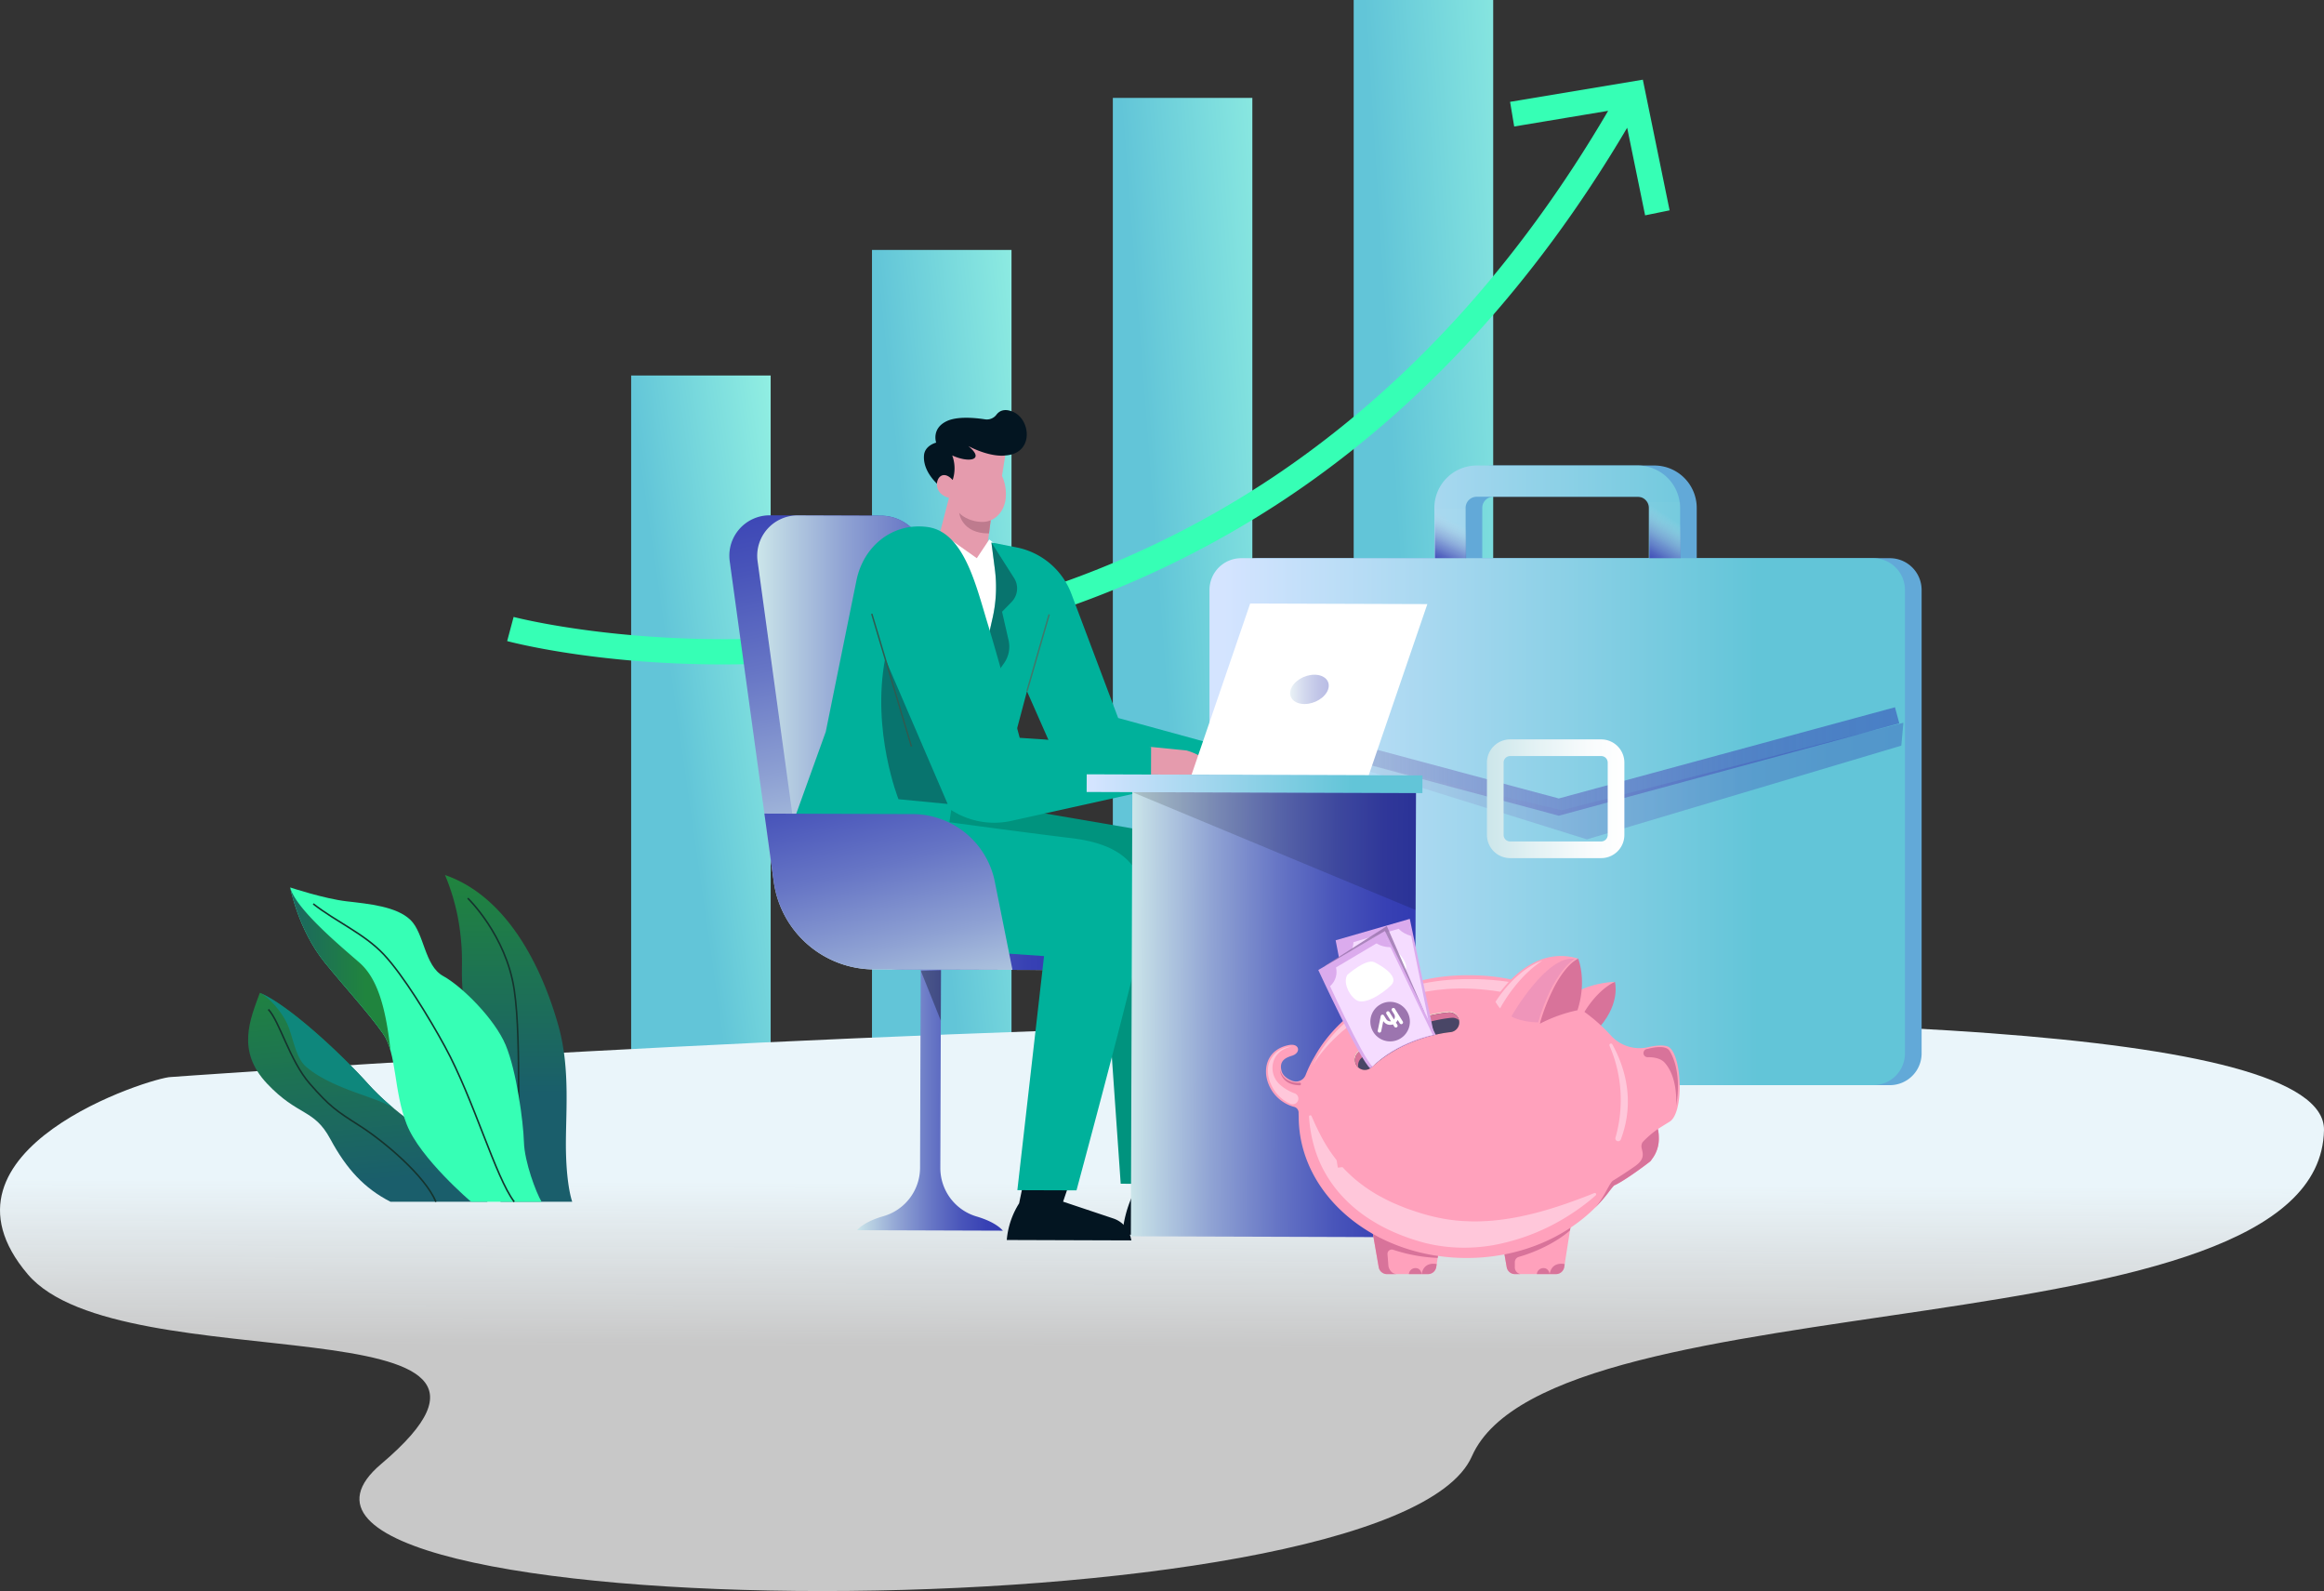 <svg xmlns="http://www.w3.org/2000/svg" xmlns:xlink="http://www.w3.org/1999/xlink" width="804.955" height="550.928" viewBox="0 0 804.955 550.928">
  <rect x="0" y="0" width="804.955" height="550.928" fill="#333333" stroke="none"/>
  <defs>
    <linearGradient id="linear-gradient" x1="1.439" y1="-0.113" x2="0.114" y2="0.752" gradientUnits="objectBoundingBox">
      <stop offset="0" stop-color="#a3ffe6"/>
      <stop offset="0.791" stop-color="#62c5d8"/>
      <stop offset="1" stop-color="#62c5d8"/>
    </linearGradient>
    <linearGradient id="linear-gradient-2" x1="1.309" y1="-0.117" x2="0.168" y2="0.754" xlink:href="#linear-gradient"/>
    <linearGradient id="linear-gradient-3" x1="1.597" y1="-0.11" x2="0.049" y2="0.751" xlink:href="#linear-gradient"/>
    <linearGradient id="linear-gradient-4" x1="1.699" y1="-0.108" x2="0.007" y2="0.75" xlink:href="#linear-gradient"/>
    <linearGradient id="linear-gradient-5" x1="0.369" y1="0.368" x2="0.366" y2="0.601" gradientUnits="objectBoundingBox">
      <stop offset="0" stop-color="#eaf5fa"/>
      <stop offset="1" stop-color="#fff" stop-opacity="0.729"/>
    </linearGradient>
    <linearGradient id="linear-gradient-6" x1="-2.744" y1="0.5" x2="-2.743" y2="0.5" gradientUnits="objectBoundingBox">
      <stop offset="0.019" stop-color="#d4e4ff"/>
      <stop offset="0.78" stop-color="#62a9d8"/>
    </linearGradient>
    <linearGradient id="linear-gradient-7" y1="0.5" x2="1" y2="0.5" gradientUnits="objectBoundingBox">
      <stop offset="0.019" stop-color="#d4e4ff"/>
      <stop offset="0.791" stop-color="#62c5d8"/>
    </linearGradient>
    <linearGradient id="linear-gradient-8" y1="0.5" x2="1" y2="0.5" gradientUnits="objectBoundingBox">
      <stop offset="0" stop-color="#cce6ea"/>
      <stop offset="0.105" stop-color="#b5cce1" stop-opacity="0.925"/>
      <stop offset="0.339" stop-color="#8799d0" stop-opacity="0.776"/>
      <stop offset="0.554" stop-color="#6270c3" stop-opacity="0.659"/>
      <stop offset="0.743" stop-color="#4753b9" stop-opacity="0.573"/>
      <stop offset="0.898" stop-color="#3741b4" stop-opacity="0.518"/>
      <stop offset="1" stop-color="#323bb2" stop-opacity="0.502"/>
    </linearGradient>
    <linearGradient id="linear-gradient-9" y1="0.5" x2="1" y2="0.5" gradientUnits="objectBoundingBox">
      <stop offset="0" stop-color="#cce6ea"/>
      <stop offset="0.051" stop-color="#c0d9e5"/>
      <stop offset="0.293" stop-color="#8ea1d3"/>
      <stop offset="0.517" stop-color="#6675c5"/>
      <stop offset="0.717" stop-color="#4955ba"/>
      <stop offset="0.885" stop-color="#3841b4"/>
      <stop offset="1" stop-color="#323bb2"/>
    </linearGradient>
    <linearGradient id="linear-gradient-10" y1="0.5" x2="1" y2="0.5" gradientUnits="objectBoundingBox">
      <stop offset="0" stop-color="#cce6ea"/>
      <stop offset="0.362" stop-color="#e4f2f4"/>
      <stop offset="0.739" stop-color="#f8fbfc"/>
      <stop offset="1" stop-color="#fff"/>
    </linearGradient>
    <linearGradient id="linear-gradient-11" x1="0.58" y1="0.249" x2="0.255" y2="1.265" gradientUnits="objectBoundingBox">
      <stop offset="0" stop-color="#cce6ea" stop-opacity="0.039"/>
      <stop offset="0.042" stop-color="#c2dbe6" stop-opacity="0.098"/>
      <stop offset="0.286" stop-color="#8fa2d3" stop-opacity="0.42"/>
      <stop offset="0.513" stop-color="#6775c5" stop-opacity="0.671"/>
      <stop offset="0.714" stop-color="#4a55ba" stop-opacity="0.851"/>
      <stop offset="0.883" stop-color="#3842b4" stop-opacity="0.961"/>
      <stop offset="1" stop-color="#323bb2"/>
    </linearGradient>
    <linearGradient id="linear-gradient-12" x1="0.589" y1="0.252" x2="0.228" y2="1.256" xlink:href="#linear-gradient-11"/>
    <linearGradient id="linear-gradient-14" x1="0.547" y1="0.833" x2="0.215" y2="-1.477" gradientUnits="objectBoundingBox">
      <stop offset="0" stop-color="#cce6ea"/>
      <stop offset="0.023" stop-color="#c0d9e5"/>
      <stop offset="0.134" stop-color="#8ea1d3"/>
      <stop offset="0.237" stop-color="#6675c5"/>
      <stop offset="0.329" stop-color="#4955ba"/>
      <stop offset="0.405" stop-color="#3841b4"/>
      <stop offset="0.458" stop-color="#323bb2"/>
    </linearGradient>
    <linearGradient id="linear-gradient-16" x1="0.853" y1="1.401" x2="0.049" y2="-0.655" xlink:href="#linear-gradient-9"/>
    <linearGradient id="linear-gradient-18" x1="-0.003" x2="1.003" xlink:href="#linear-gradient-9"/>
    <linearGradient id="linear-gradient-19" xlink:href="#linear-gradient-7"/>
    <linearGradient id="linear-gradient-20" x1="0.446" y1="0.913" x2="0.325" y2="-0.15" gradientUnits="objectBoundingBox">
      <stop offset="0" stop-color="#1a5e6b"/>
      <stop offset="0.957" stop-color="#20843e"/>
    </linearGradient>
    <linearGradient id="linear-gradient-21" x1="0.336" y1="0.669" x2="0.336" y2="-0.023" xlink:href="#linear-gradient-20"/>
    <linearGradient id="linear-gradient-22" x1="-0.208" y1="0.5" x2="0.792" y2="0.5" xlink:href="#linear-gradient-20"/>
  </defs>
  <g id="Group_679" data-name="Group 679" transform="translate(-126.912 -148)">
    <rect id="Rectangle_233" data-name="Rectangle 233" width="48.321" height="301.465" transform="translate(428.942 234.545)" fill="url(#linear-gradient)"/>
    <rect id="Rectangle_234" data-name="Rectangle 234" width="48.321" height="257.986" transform="translate(345.523 278.024)" fill="url(#linear-gradient-2)"/>
    <rect id="Rectangle_235" data-name="Rectangle 235" width="48.321" height="354.113" transform="translate(512.362 181.897)" fill="url(#linear-gradient-3)"/>
    <rect id="Rectangle_236" data-name="Rectangle 236" width="48.321" height="388.01" transform="translate(595.782 148)" fill="url(#linear-gradient-4)"/>
    <path id="Path_10415" data-name="Path 10415" d="M225.38,687.662s747.157-54.4,745.769,18.39c-1.5,78.815-267.366,49.916-295.154,112.968s-446.11,60.425-377.766,2.627-90.157-27.678-122.417-65.679C139.012,712.62,219.27,687.662,225.38,687.662Z" transform="translate(-39.284 -166.725)" fill="url(#linear-gradient-5)"/>
    <path id="Path_10416" data-name="Path 10416" d="M768.081,231.5l-9.269-45.241-45.982,7.672,1.424,8.536,32.541-5.429c-31.424,53.656-70.4,96.276-115.9,126.721A330.429,330.429,0,0,1,506.423,374.04c-77.174,14.271-138.131-1.588-138.738-1.751l-2.236,8.361c1.747.467,30.925,8.085,74.673,8.085a374.216,374.216,0,0,0,67.5-6.116A339.1,339.1,0,0,0,635.5,331.082c46.266-30.9,85.9-74.01,117.884-128.185l6.215,30.336Z" transform="translate(-62.875 -10.665)" fill="#36ffb5"/>
    <g id="Group_666" data-name="Group 666" transform="translate(545.838 309.19)">
      <g id="Group_665" data-name="Group 665" transform="translate(0 0)">
        <path id="Path_10417" data-name="Path 10417" d="M943.636,396.594H876.743V379.169A14.686,14.686,0,0,0,862.074,364.5H806.31a14.686,14.686,0,0,0-14.669,14.669v17.424H724.748a11,11,0,0,0-11,11v160.47a11,11,0,0,0,11,11H943.636a11,11,0,0,0,11-11V407.592A11,11,0,0,0,943.636,396.594ZM802.459,379.169a3.856,3.856,0,0,1,3.851-3.851h55.764a3.856,3.856,0,0,1,3.851,3.851v17.424H802.459Z" transform="translate(-707.98 -364.5)" fill="url(#linear-gradient-6)"/>
        <path id="Path_10418" data-name="Path 10418" d="M935.636,396.594H868.743V379.169A14.685,14.685,0,0,0,854.074,364.5H798.31a14.685,14.685,0,0,0-14.669,14.669v17.424H716.748a11,11,0,0,0-11,11v160.47a11,11,0,0,0,11,11H935.636a11,11,0,0,0,11-11V407.592A11,11,0,0,0,935.636,396.594ZM794.459,379.169a3.856,3.856,0,0,1,3.851-3.851h55.764a3.856,3.856,0,0,1,3.851,3.851v17.424H794.459Z" transform="translate(-705.75 -364.5)" fill="url(#linear-gradient-7)"/>
        <g id="Group_663" data-name="Group 663" transform="translate(1.597 83.707)">
          <path id="Path_10419" data-name="Path 10419" d="M827.355,518.124l-119.39-31.986,1.493-5.572,117.888,31.583,116.446-31.581,1.51,5.568Z" transform="translate(-707.965 -480.565)" fill="url(#linear-gradient-8)"/>
        </g>
        <path id="Path_10420" data-name="Path 10420" d="M743,495.933l103.854,32.454,108.9-32.454.721-7.933L838.2,518.291Z" transform="translate(-716.135 -398.931)" opacity="0.34" fill="url(#linear-gradient-9)"/>
        <g id="Group_664" data-name="Group 664" transform="translate(96.101 94.839)">
          <path id="Path_10421" data-name="Path 10421" d="M878.574,537.109H847.026A8.034,8.034,0,0,1,839,529.083V504.026A8.035,8.035,0,0,1,847.026,496h31.549a8.035,8.035,0,0,1,8.025,8.026v25.058A8.035,8.035,0,0,1,878.574,537.109ZM847.026,501.77a2.258,2.258,0,0,0-2.256,2.256v25.058a2.258,2.258,0,0,0,2.256,2.256h31.549a2.258,2.258,0,0,0,2.256-2.256V504.026a2.258,2.258,0,0,0-2.256-2.256Z" transform="translate(-839 -496)" fill="url(#linear-gradient-10)"/>
        </g>
      </g>
      <rect id="Rectangle_237" data-name="Rectangle 237" width="10.818" height="17.309" transform="translate(78.071 14.785)" fill="url(#linear-gradient-11)"/>
      <rect id="Rectangle_238" data-name="Rectangle 238" width="10.818" height="19.473" transform="translate(152.355 12.621)" fill="url(#linear-gradient-12)"/>
    </g>
    <path id="Path_10422" data-name="Path 10422" d="M593.781,360.6c10.011-.6,8.934-12.491,2.635-15.13-3.095-1.3-4.818-.177-5.739,1.075a4.144,4.144,0,0,1-3.982,1.533c-3.594-.545-9.559-1.072-13.162.629-5.42,2.56-3.688,7.452-3.688,7.452s-3.959.959-4.216,4.441c-.527,7.151,7.678,12.42,7.678,12.42Z" transform="translate(-118.677 -54.891)" fill="#031521"/>
    <path id="Path_10423" data-name="Path 10423" d="M595.524,365.418l-1.13,7.076a15.1,15.1,0,0,1,1.13,8.807c-1.111,5.25-5.044,6.549-5.044,6.549l-1.251,9.663a6.836,6.836,0,0,1-3.054,4.855L582.8,404.56l-6.6-4.788a8.042,8.042,0,0,1-3.063-8.525l2.886-11.151s-3.387-.677-4.065-3.688,1.957-6.248,5.345-2.484a12.812,12.812,0,0,0-.151-8.506c5.871,2.71,11.517,1.58,5.57-3.237C590.857,366.321,595.524,365.418,595.524,365.418Z" transform="translate(-120.42 -59.712)" fill="#e59bad" style="isolation: isolate"/>
    <path id="Path_10424" data-name="Path 10424" d="M593.461,396.79c-2.9,1.411-8.431.169-10.915-2.541,0,0,.774,7.167,10.323,7.113Z" transform="translate(-123.4 -68.652)" fill="#be7b8e" style="isolation: isolate"/>
    <path id="Path_10425" data-name="Path 10425" d="M611.265,715.085l-1.595,7.685a28.314,28.314,0,0,0-4.28,12.7l43.162.144-.232-.992a9.149,9.149,0,0,0-6.007-6.6L624.9,722.193l2.14-6.271Z" transform="translate(-129.769 -158.098)" fill="#031521"/>
    <path id="Path_10426" data-name="Path 10426" d="M664.1,712.52l-.025,7.585a40.712,40.712,0,0,0-3.174,12.809l43.161.144-.232-.993a9.15,9.15,0,0,0-6.007-6.6l-17.417-5.829-.535-6.28Z" transform="translate(-145.245 -157.383)" fill="#031521"/>
    <path id="Path_10427" data-name="Path 10427" d="M562.338,679.161l.254-76.368-7.022-.024-.254,76.369A17.509,17.509,0,0,1,542.674,695.9c-4.213,1.214-7.446,2.9-9.17,4.865l50.5.168c-1.712-1.973-4.934-3.683-9.138-4.926A17.508,17.508,0,0,1,562.338,679.161Z" transform="translate(-109.727 -126.786)" fill="url(#linear-gradient-9)"/>
    <path id="Path_10428" data-name="Path 10428" d="M582.1,552.85l-59.836-.2a35.175,35.175,0,0,1-34.73-30.384L472.284,411.3a13.984,13.984,0,0,1,13.9-15.889l38.455.128a15.6,15.6,0,0,1,15.419,13.64l9.571,75.757,21.42,20.068.091,24.013L587.8,539.685Z" transform="translate(-92.623 -68.977)" fill="url(#linear-gradient-14)"/>
    <path id="Path_10429" data-name="Path 10429" d="M574.875,529.033l-.091-24.013-21.42-20.068-9.571-75.757a15.6,15.6,0,0,0-15.419-13.64l-28.8-.1a13.984,13.984,0,0,0-13.9,15.889L500.93,522.312A35.175,35.175,0,0,0,535.66,552.7l50.177.167,5.694-13.165Z" transform="translate(-96.356 -68.989)" fill="url(#linear-gradient-9)"/>
    <path id="Path_10430" data-name="Path 10430" d="M519.079,534.7l60.394.2,44.711,7.651a32.724,32.724,0,0,1,26.987,36.011l-10.078,87.2-20.3-.068-6.517-93.252Z" transform="translate(-105.706 -107.807)" fill="#00937e"/>
    <path id="Path_10431" data-name="Path 10431" d="M517.753,534.7,514.771,551.1a27.25,27.25,0,0,0,24.913,32.059l53.228,3.717-9.242,81.048,20.482.069s16.208-59.981,21.225-81.859,3.183-36.952-22.939-40.1S517.753,534.7,517.753,534.7Z" transform="translate(-104.38 -107.807)" fill="#00b19b"/>
    <path id="Path_10432" data-name="Path 10432" d="M572.327,404.239l11.982,8.482,4.327-6.491,7.212,5.77-17.555,89.53L567,448.06Z" transform="translate(-119.066 -71.437)" fill="#fff"/>
    <path id="Path_10433" data-name="Path 10433" d="M592.938,408.451l1.2,9.344a48.118,48.118,0,0,1-.786,16.746L579.774,494.7l16.245.054,9.224-34.783,12.69,28.735,61.917.206,3.084-7.053-46.1-12.631-16.209-43a25.57,25.57,0,0,0-19.017-16.076Z" transform="translate(-122.627 -72.611)" fill="#00b19b"/>
    <path id="Path_10434" data-name="Path 10434" d="M672.934,506.529l12.947,1.3s8.35,2.146,11.154,8.395l-26.485-.088Z" transform="translate(-147.935 -99.955)" fill="#e59bad" style="isolation: isolate"/>
    <path id="Path_10435" data-name="Path 10435" d="M595.875,434.541l-7.066,31.294,11.025-15.595a9.89,9.89,0,0,0,1.565-7.916l-2.262-9.883,3.3-3.387a6.717,6.717,0,0,0,.856-8.3l-7.84-12.306,1.2,9.343A48.129,48.129,0,0,1,595.875,434.541Z" transform="translate(-125.146 -72.611)" fill="#141a2b" opacity="0.4" style="isolation: isolate"/>
    <path id="Path_10436" data-name="Path 10436" d="M547.607,400.934c12.768,1.615,16.884,20.071,21.076,33.74S579.7,473.948,579.7,473.948l45.506,3.133-.05,14.91L576.818,502.7a27.439,27.439,0,0,1-31.857-17.786l11.223,12.657L554.02,512l-56.859,2.484,15.366-42.639s8.244-40.665,10.637-52.429S535.526,399.406,547.607,400.934Z" transform="translate(-99.595 -70.465)" fill="#00b19b"/>
    <path id="Path_10437" data-name="Path 10437" d="M546.458,464.185l21.651,50.351-17.029-1.643S541.692,489.352,546.458,464.185Z" transform="translate(-112.963 -88.15)" fill="#141a2b" opacity="0.4" style="isolation: isolate"/>
    <line id="Line_24" data-name="Line 24" x1="13.737" y1="45.954" transform="translate(428.865 360.543)" fill="none" stroke="#2f5b51" stroke-miterlimit="10" stroke-width="0.5"/>
    <line id="Line_25" data-name="Line 25" y1="26.607" x2="7.695" transform="translate(482.616 360.747)" fill="none" stroke="#3f786b" stroke-miterlimit="10" stroke-width="0.5"/>
    <path id="Path_10438" data-name="Path 10438" d="M568.792,562.178a29.1,29.1,0,0,0-28.434-23.384l-51.366-.171h0l3.24,23.569a35.175,35.175,0,0,0,34.731,30.385l47.949.159Z" transform="translate(-97.318 -108.902)" fill="url(#linear-gradient-16)"/>
    <path id="Path_10439" data-name="Path 10439" d="M755.511,497.222l-61.366-.2,20.3-59.263,61.366.2Z" transform="translate(-154.513 -80.781)" fill="#fff"/>
    <path id="Path_10440" data-name="Path 10440" d="M754.634,477.043c-.96,2.8-4.628,5.062-8.194,5.051s-5.678-2.292-4.718-5.093,4.627-5.062,8.193-5.051S755.593,474.243,754.634,477.043Z" transform="translate(-167.712 -90.314)" opacity="0.34" fill="url(#linear-gradient-9)"/>
    <rect id="Rectangle_239" data-name="Rectangle 239" width="98.244" height="156.681" transform="translate(519.125 419.405) rotate(0.191)" fill="url(#linear-gradient-18)"/>
    <path id="Path_10441" data-name="Path 10441" d="M665.71,528.32l98.243.327-.135,40.493Z" transform="translate(-146.585 -106.03)" opacity="0.15"/>
    <path id="Path_10442" data-name="Path 10442" d="M564.145,614.079l6.9,17.209.058-17.421Z" transform="translate(-118.27 -129.88)" fill="#141a2b" opacity="0.4" style="isolation: isolate"/>
    <rect id="Rectangle_240" data-name="Rectangle 240" width="116.301" height="6.121" transform="translate(503.31 416.116) rotate(0.191)" fill="url(#linear-gradient-19)"/>
    <g id="Group_667" data-name="Group 667" transform="translate(212.854 450.991)">
      <path id="Path_10443" data-name="Path 10443" d="M304.4,674.006s-12.618-7.558-21.87-17.878-27.547-27.323-37.43-31.461c-3.364,9.247-8.2,20.108,2.524,31.461s16.192,8.6,21.869,19.127,11.829,17.132,20.871,21.773h33.592Z" transform="translate(-241.047 -583.882)" fill="url(#linear-gradient-20)"/>
      <path id="Path_10444" data-name="Path 10444" d="M256.239,635.608c1.892,4.223,2.809,11.474,6.308,14.529,9.305,8.122,25.631,10.731,30.771,14.748h0a87.144,87.144,0,0,1-9.217-8.756c-9.252-10.319-27.547-27.323-37.43-31.461C250.144,626.438,254.346,631.385,256.239,635.608Z" transform="translate(-242.615 -583.882)" fill="#0e877c"/>
      <path id="Path_10445" data-name="Path 10445" d="M250.753,632.632c3.943,4.2,7.413,17.789,14.352,25.717s9.147,9.4,17.348,14.621,22.553,17.222,26.338,26.279" transform="translate(-243.753 -586.102)" fill="none" stroke="#15332d" stroke-miterlimit="10" stroke-width="0.539"/>
      <path id="Path_10446" data-name="Path 10446" d="M335.6,568.116a73.591,73.591,0,0,1,5.362,20.78c1.315,11.443-.631,13.759,1.892,26.739s4.836,16.691,7.465,31.834,4.521,33.793,4.521,33.793h24.83s-1.909-5-2.172-17.311,1.7-28.248-2.594-43.57S359.572,576.415,335.6,568.116Z" transform="translate(-267.408 -568.116)" fill="url(#linear-gradient-21)"/>
      <path id="Path_10447" data-name="Path 10447" d="M346.534,579.252s13.248,12.737,16.087,31.665.315,54.354,2.839,63.9" transform="translate(-270.456 -571.221)" fill="none" stroke="#15332d" stroke-miterlimit="10" stroke-width="0.539"/>
      <path id="Path_10448" data-name="Path 10448" d="M261.249,574.084s11.776,3.905,19.556,4.8,17.243,1.785,22.08,6.424,4.836,15.884,11.355,19.453S332.115,619.628,335.9,628.7s6.1,26.562,6.308,33.523,4.205,17.489,6.1,20.7H323.913s-17.664-14.991-22.29-26.77-3.364-24.449-8.2-31.409S280,608.455,273.235,600.108C263.983,588.7,261.249,574.084,261.249,574.084Z" transform="translate(-246.679 -569.78)" fill="#36ffb5"/>
      <path id="Path_10449" data-name="Path 10449" d="M293.423,624.747a19.338,19.338,0,0,1,2.568,5.845l.009,0c-1.735-16.021-4.89-25.322-10.778-30.487s-22.08-18.508-23.972-26.024c0,0,2.734,14.613,11.986,26.024C280,608.455,288.586,617.786,293.423,624.747Z" transform="translate(-246.679 -569.78)" fill="url(#linear-gradient-22)"/>
      <path id="Path_10450" data-name="Path 10450" d="M272.329,581.973c7.991,6.246,17.664,10.315,24.393,17.472s15.706,21.827,21.239,31.985c10.049,18.45,17.453,45.129,23.972,53.7" transform="translate(-249.768 -571.979)" fill="none" stroke="#15332d" stroke-miterlimit="10" stroke-width="0.539"/>
    </g>
    <g id="Group_678" data-name="Group 678" transform="translate(565.407 466.174)">
      <g id="Group_668" data-name="Group 668" transform="translate(0 12.861)">
        <path id="Path_10451" data-name="Path 10451" d="M841.173,731.629l3.108,17.849a2.917,2.917,0,0,0,2.876,2.418h14.174a2.91,2.91,0,0,0,2.882-2.466l.157-1,1.838-11.687.806-5.116Z" transform="translate(-760.909 -641.746)" fill="#ffa1bc" style="isolation: isolate"/>
        <path id="Path_10452" data-name="Path 10452" d="M779.707,731.627l3.108,17.849a2.912,2.912,0,0,0,2.876,2.418h14.173a2.921,2.921,0,0,0,2.883-2.466l.492-3.142,2.309-14.659Z" transform="translate(-743.773 -641.745)" fill="#ffa1bc" style="isolation: isolate"/>
        <path id="Path_10453" data-name="Path 10453" d="M841.175,731.627l3.108,17.849a2.916,2.916,0,0,0,2.875,2.418h1.913a2.428,2.428,0,0,1-1.974-2.131v-1.968a1.94,1.94,0,0,1,1.389-1.866c9.627-2.793,15.878-7.444,17.723-9.186l.806-5.116Z" transform="translate(-760.91 -641.745)" fill="#d8739a" style="isolation: isolate"/>
        <path id="Path_10454" data-name="Path 10454" d="M779.707,731.627l3.108,17.849a2.912,2.912,0,0,0,2.876,2.418h3.566c-2.617,0-3.074-2.787-3.074-2.787L785.858,745a1.491,1.491,0,0,1,1.973-1.532,56.344,56.344,0,0,0,15.407,2.821l2.309-14.659Z" transform="translate(-743.773 -641.745)" fill="#d8739a" style="isolation: isolate"/>
        <path id="Path_10455" data-name="Path 10455" d="M892.8,619.4s2.021,7.073-5.109,15.44c0,0-5.308-4.511-6.93-5.052C880.757,629.784,885.709,621.246,892.8,619.4Z" transform="translate(-771.945 -610.456)" fill="#d8739a" style="isolation: isolate"/>
        <path id="Path_10456" data-name="Path 10456" d="M890.574,619.4s-12.751.285-17.789,7.627a71.347,71.347,0,0,1,6.53,4.014S883.686,622.635,890.574,619.4Z" transform="translate(-769.722 -610.456)" fill="#ffa1bc" style="isolation: isolate"/>
        <path id="Path_10457" data-name="Path 10457" d="M730.05,651.462a13.206,13.206,0,0,0,9.617,10.362,2.039,2.039,0,0,1,1.51,1.878v.014c0,.56.021,1.127.041,1.688.136,26.94,26.121,48.743,58.171,48.743,17.78,0,33.682-6.714,44.351-17.288.014-.021.035-.035.048-.055a49.568,49.568,0,0,0,4.932-5.669c.533-.711,1.093-1.407,1.681-2.076l.014-.014c2.7-1.134,8.279-5.11,11.264-7.364h.006l.014-.014c.431-.321.807-.615,1.107-.847a.127.127,0,0,1,.034-.028,1.9,1.9,0,0,0,.588-.71,11.476,11.476,0,0,0,2.513-7.534,14.08,14.08,0,0,0-.314-3.067c1.223-.785,2.589-1.626,4.044-2.521,5.294-3.245,4.269-24.59-.854-26.127-1.66-.5-4.1-.246-6.646.327a13.366,13.366,0,0,1-12.814-4.05c-10.82-11.947-28.525-20.868-48.526-20.868-.252,0-.512.014-.765.014-.226,0-.451-.014-.676-.014-23.286,0-43.368,11.523-52.665,28.157a42.526,42.526,0,0,0-3.109,6.372,3.562,3.562,0,0,1-4.365,2.111c-1.667-.512-3.483-1.755-3.941-3.381-1.024-3.627,1.38-4.727,3.538-5.382,3.252-.977,2.705-4.427-1.024-3.709C731.593,641.6,729.2,646.509,730.05,651.462Z" transform="translate(-729.883 -609.577)" fill="#ffa1bc" style="isolation: isolate"/>
        <path id="Path_10458" data-name="Path 10458" d="M822.047,619.365s-29.244-5.943-50.092,7.514c-6.262,4.042-14.245,9.933-19.809,21.2,0,0,19.24-34.068,66.941-25.3Z" transform="translate(-736.089 -610.083)" fill="#ffc7da" style="isolation: isolate"/>
        <path id="Path_10459" data-name="Path 10459" d="M874.657,608.237s3.141,7.479-.228,17.886a51.271,51.271,0,0,0-13.065,4.688S863.539,614.008,874.657,608.237Z" transform="translate(-766.538 -607.345)" fill="#d8739a" style="isolation: isolate"/>
        <path id="Path_10460" data-name="Path 10460" d="M868.48,607.892s-3.647,1.374-7.917,9.144a69.182,69.182,0,0,0-5.377,13.43s-11.349.656-15.98-7.622C839.207,622.844,850.617,602.564,868.48,607.892Z" transform="translate(-760.361 -607)" fill="#ffa1bc" style="isolation: isolate"/>
        <path id="Path_10461" data-name="Path 10461" d="M775.688,653.418a3.4,3.4,0,0,0,2.312-.9c11.808-10.871,27.076-12.159,27.229-12.171a3.415,3.415,0,0,0-.5-6.812c-.718.052-17.738,1.425-31.352,13.957a3.415,3.415,0,0,0,2.314,5.928Z" transform="translate(-741.7 -614.394)" fill="#de8a88"/>
        <path id="Path_10462" data-name="Path 10462" d="M775.7,653.418a3.4,3.4,0,0,0,2.312-.9c11.808-10.871,27.076-12.159,27.228-12.171a3.42,3.42,0,1,0-.5-6.812c-.718.052-17.738,1.425-31.352,13.957a3.659,3.659,0,0,0-.136,5.026A3.091,3.091,0,0,0,775.7,653.418Z" transform="translate(-741.714 -614.394)" fill="#f5cdcc"/>
        <path id="Path_10463" data-name="Path 10463" d="M776.043,654.01a3.4,3.4,0,0,0,2.312-.9c11.808-10.871,27.076-12.159,27.229-12.171a3.415,3.415,0,0,0-.5-6.812c-.718.052-17.739,1.425-31.352,13.957a3.416,3.416,0,0,0,2.314,5.928Z" transform="translate(-741.799 -614.56)" fill="#de8a88"/>
        <path id="Path_10464" data-name="Path 10464" d="M772.651,650.247a3.412,3.412,0,0,0,5.7,2.862c10.355-9.536,23.374-11.694,26.523-12.09.444-.061.69-.082.711-.082a3.414,3.414,0,0,0-.5-6.81,45.4,45.4,0,0,0-7.835,1.428,55.507,55.507,0,0,0-23.518,12.527A3.367,3.367,0,0,0,772.651,650.247Z" transform="translate(-741.801 -614.56)" fill="#494666"/>
        <path id="Path_10465" data-name="Path 10465" d="M773.529,652.911q.133.144.266.266a3.4,3.4,0,0,1,1.011-3.271c13.613-12.535,30.636-13.908,31.353-13.955a3.353,3.353,0,0,1,2.493.84,3.406,3.406,0,0,0-3.572-2.664c-.718.048-17.764,1.292-31.378,13.826A3.577,3.577,0,0,0,773.529,652.911Z" transform="translate(-741.796 -614.56)" fill="#d8739a" style="isolation: isolate"/>
        <path id="Path_10466" data-name="Path 10466" d="M739.171,650.454a8.62,8.62,0,0,0-7.6,4.846c-2.306,4.536.685,12.294,7.024,14.992a1.971,1.971,0,0,0,2.706-1.333h0a1.949,1.949,0,0,0-1.207-2.285,15.552,15.552,0,0,1-5.124-3.031,7.7,7.7,0,0,1-1.838-9.032C734.026,652.845,735.777,651.112,739.171,650.454Z" transform="translate(-730.138 -619.114)" fill="#ffc7da" style="isolation: isolate"/>
        <path id="Path_10467" data-name="Path 10467" d="M911.178,652.972h0a1.436,1.436,0,0,0,1.452,1.252c2.271-.02,4.6.422,5.949,1.97,4.782,5.458,3.873,14.891,3.873,14.891,1.476-7.746.376-14.837-2.255-19.078-1.2-1.926-5.164-1.264-7.309-.724-.168.041-.341.077-.517.108A1.436,1.436,0,0,0,911.178,652.972Z" transform="translate(-780.423 -619.189)" fill="#d8739a" style="isolation: isolate"/>
        <path id="Path_10468" data-name="Path 10468" d="M743.371,666.113h0a.452.452,0,1,1,0,.9c-6.546-.114-6.774-5.318-6.774-5.318C738.176,666.711,743.371,666.113,743.371,666.113Z" transform="translate(-731.754 -622.25)" fill="#d8739a" style="isolation: isolate"/>
        <path id="Path_10469" data-name="Path 10469" d="M894.14,707.914c1.311-.793,4.153-2.562,7.63-5.007s2.671-4.44,2.275-6.148a2.814,2.814,0,0,1,.307-2.143,33.856,33.856,0,0,1,5.306-4.556,14.079,14.079,0,0,1,.314,3.067,11.482,11.482,0,0,1-2.506,7.524,1.714,1.714,0,0,1-.392.542,2.673,2.673,0,0,1-.2.177.128.128,0,0,0-.034.027h0c-2.421,1.9-9.295,6.925-12.389,8.223l-.014.014c-.588.67-1.148,1.366-1.68,2.077a49.574,49.574,0,0,1-4.932,5.67C891.277,713.529,892.835,708.706,894.14,707.914Z" transform="translate(-773.914 -630.157)" fill="#d8739a" style="isolation: isolate"/>
        <path id="Path_10470" data-name="Path 10470" d="M849.225,710.451,847.87,711c-.867.372-2.187.839-3.8,1.462-1.627.6-3.582,1.323-5.813,2.068s-4.723,1.54-7.428,2.276c-1.352.368-2.743.75-4.2,1.072s-2.922.676-4.448.942a80.523,80.523,0,0,1-9.444,1.233c-1.62.081-3.247.182-4.887.169-.819,0-1.64-.032-2.462-.069s-1.643-.064-2.465-.128a59.633,59.633,0,0,1-9.8-1.6l-1.213-.3-.076-.019-.038-.009c-.036-.009.185.054.07.021l-.177-.05-.355-.1-.71-.2-.709-.2-.586-.183-1.17-.365c-1.636-.55-3.269-1.068-4.84-1.689-1.556-.643-3.1-1.266-4.585-1.959-.729-.361-1.473-.7-2.17-1.093-.717-.367-1.419-.741-2.11-1.127a52.944,52.944,0,0,1-7.486-5.154c-.581-.448-1.094-.943-1.64-1.408-.5-.5-1.036-.964-1.522-1.459-1.018-.96-1.884-1.993-2.762-2.985a49.159,49.159,0,0,1-4.336-5.978c-1.207-1.92-2.138-3.729-2.905-5.258-.746-1.533-1.358-2.788-1.712-3.66-.176-.436-.344-.77-.444-1l-.158-.345-.071-.155a.463.463,0,0,0-.882.233l.123,1.421c.032.464.1,1.034.19,1.7.074.672.194,1.439.346,2.3a45.524,45.524,0,0,0,1.49,6.106,40.276,40.276,0,0,0,3.221,7.508,43.387,43.387,0,0,0,5.6,7.887,48.222,48.222,0,0,0,8.054,7.183c1.526,1.09,3.142,2.1,4.812,3.059s3.423,1.817,5.209,2.63a73.407,73.407,0,0,0,11.221,3.918,56.176,56.176,0,0,0,11.806,1.6,59.269,59.269,0,0,0,11.494-.806,73.249,73.249,0,0,0,26.388-10.3c2.041-1.294,3.761-2.511,5.148-3.552s2.44-1.908,3.149-2.512,1.077-.952,1.077-.952a.465.465,0,0,0-.491-.769Z" transform="translate(-735.641 -628.319)" fill="#ffc7da" style="isolation: isolate"/>
        <path id="Path_10471" data-name="Path 10471" d="M895.823,649.3c4.092,7.4,8.092,19.286,2.94,32.92a.98.98,0,0,1-1.863-.6,47.338,47.338,0,0,0-2.053-31.849A.543.543,0,0,1,895.823,649.3Z" transform="translate(-775.859 -618.712)" fill="#ffc7da" style="isolation: isolate"/>
        <path id="Path_10472" data-name="Path 10472" d="M869.67,608.319s-7.5,4.2-12.665,22.016c0,0-5.664,0-9.278-2.065C847.726,628.271,859.865,606.883,869.67,608.319Z" transform="translate(-762.736 -607.349)" fill="#ef95ba" style="isolation: isolate"/>
        <path id="Path_10473" data-name="Path 10473" d="M856.375,609.2s-8.325,2.177-16.265,14.259a15.559,15.559,0,0,0,1.594,2.291S847.207,615.1,856.375,609.2Z" transform="translate(-760.613 -607.612)" fill="#ffc7da" style="isolation: isolate"/>
        <path id="Path_10474" data-name="Path 10474" d="M866.111,758.342h2.172a2.91,2.91,0,0,0,2.882-2.466l.157-1S866.876,753.732,866.111,758.342Z" transform="translate(-767.862 -648.192)" fill="#d8739a" style="isolation: isolate"/>
        <path id="Path_10475" data-name="Path 10475" d="M859.954,758.925h4.441s-.219-2.056-2.07-2.083A2.29,2.29,0,0,0,859.954,758.925Z" transform="translate(-766.145 -648.774)" fill="#d8739a" style="isolation: isolate"/>
        <path id="Path_10476" data-name="Path 10476" d="M804.644,758.341h2.172a2.91,2.91,0,0,0,2.883-2.466l.157-1S805.409,753.731,804.644,758.341Z" transform="translate(-750.725 -648.192)" fill="#d8739a" style="isolation: isolate"/>
        <path id="Path_10477" data-name="Path 10477" d="M798.49,758.923h4.44s-.219-2.056-2.07-2.084A2.29,2.29,0,0,0,798.49,758.923Z" transform="translate(-749.01 -648.774)" fill="#d8739a" style="isolation: isolate"/>
      </g>
      <g id="Group_677" data-name="Group 677" transform="translate(18.115)">
        <path id="Path_10478" data-name="Path 10478" d="M767.27,657.291a33.609,33.609,0,0,1,3.07-3.485h0a3.521,3.521,0,0,0,4.992.232c12.147-11.184,27.849-12.505,28-12.519a3.515,3.515,0,0,0,3.238-3.766,2.635,2.635,0,0,0-.077-.485c3.468-.534,7.322-1.113,11.345-1.971a4.455,4.455,0,0,1,5.391,4l3.167,41.791-62.463,7.061C762.535,679.716,761.277,665.173,767.27,657.291Z" transform="translate(-757.167 -602)" fill="#ffa1bc" style="isolation: isolate"/>
        <g id="Group_672" data-name="Group 672" transform="translate(6.009)">
          <path id="Path_10479" data-name="Path 10479" d="M763.332,596.584l25.687-7.416,8.236,39.176s-13.464-.925-24.821,5.726C769.637,630.429,763.332,596.584,763.332,596.584Z" transform="translate(-763.332 -589.168)" fill="#dbabed"/>
          <path id="Path_10480" data-name="Path 10480" d="M765.739,599.451l23.725-7.019,7.469,36.6s-12.42-.82-22.92,5.435C771.444,631.071,765.739,599.451,765.739,599.451Z" transform="translate(-764.003 -590.078)" fill="#f5dcff"/>
          <path id="Path_10481" data-name="Path 10481" d="M792.874,592.319s.8,2.163,5.03,3.37l-1-4.582Z" transform="translate(-771.568 -589.709)" fill="#dbabed"/>
          <path id="Path_10482" data-name="Path 10482" d="M769.927,598.783a6.584,6.584,0,0,1-4.046,7.159l-.68-6.125Z" transform="translate(-763.853 -591.849)" fill="#dbabed"/>
          <circle id="Ellipse_6895" data-name="Ellipse 6895" cx="6.851" cy="6.851" r="6.851" transform="translate(12.878 24.003)" fill="#9c75af"/>
          <g id="Group_671" data-name="Group 671" transform="translate(14.76 26.503)">
            <g id="Group_670" data-name="Group 670">
              <g id="Group_669" data-name="Group 669">
                <path id="Path_10483" data-name="Path 10483" d="M790.712,632.21l-.376-1.189a2.46,2.46,0,0,0,1.342-1.457l.673,2.128a.246.246,0,0,0,.469-.148l-1.568-4.955a.245.245,0,1,0-.468.148l.449,1.419a1.985,1.985,0,0,1-1.046,2.394l-1.042-3.3a.246.246,0,0,0-.469.148l1.043,3.3a1.99,1.99,0,0,1-2.257-1.35l-.448-1.417a.25.25,0,0,0-.315-.158.254.254,0,0,0-.146.126l-2.231,4.6a.245.245,0,0,0,.114.327.25.25,0,0,0,.332-.115l1.963-4.05.262.829a2.481,2.481,0,0,0,2.874,1.675l.376,1.19a.246.246,0,1,0,.468-.149Z" transform="translate(-783.937 -626.055)" fill="#fff"/>
                <path id="Path_10484" data-name="Path 10484" d="M784.257,633.057a.586.586,0,0,1-.115-.041.607.607,0,0,1-.311-.348.6.6,0,0,1,.028-.462l2.23-4.6a.625.625,0,0,1,.364-.313.6.6,0,0,1,.458.035.612.612,0,0,1,.306.351l.45,1.424a1.632,1.632,0,0,0,1.429,1.127l-.9-2.855a.6.6,0,0,1,.394-.761.605.605,0,0,1,.761.395l.9,2.852a1.625,1.625,0,0,0,.5-1.734l-.449-1.419a.607.607,0,0,1,1.156-.367l1.567,4.955a.606.606,0,1,1-1.155.366l-.418-1.32a2.861,2.861,0,0,1-.819.723l.285.9a.606.606,0,0,1-1.156.366l-.284-.9a2.828,2.828,0,0,1-2.956-1.935l-1.568,3.235A.607.607,0,0,1,784.257,633.057Zm5.971-.878h0Z" transform="translate(-783.798 -625.916)" fill="#fff"/>
              </g>
            </g>
          </g>
          <path id="Path_10485" data-name="Path 10485" d="M775.855,604.136s7.709-4,10.152-1.892,7.149,7.02,3.644,9.107-10.86,4.689-13.125,1.882S773.926,605.878,775.855,604.136Z" transform="translate(-766.472 -592.642)" fill="#fff"/>
        </g>
        <path id="Path_10486" data-name="Path 10486" d="M758.206,606.369l21.425-13.75,13.044,29.844Z" transform="translate(-755.894 -590.13)" fill="#9c75af" opacity="0.83"/>
        <g id="Group_676" data-name="Group 676" transform="translate(0 4.206)">
          <path id="Path_10487" data-name="Path 10487" d="M755,608.5,778.079,595l17.607,35.953s-13.28,2.411-22.655,11.647C769.424,639.758,755,608.5,755,608.5Z" transform="translate(-755 -595)" fill="#dbabed"/>
          <path id="Path_10488" data-name="Path 10488" d="M758,610.872l21.273-12.631L795.5,631.884s-12.24,2.256-20.883,10.9C771.3,640.123,758,610.872,758,610.872Z" transform="translate(-755.836 -595.904)" fill="#f5dcff"/>
          <path id="Path_10489" data-name="Path 10489" d="M782,599.164s1.31,1.9,5.7,2.032l-2.1-4.2Z" transform="translate(-762.527 -595.558)" fill="#dbabed"/>
          <path id="Path_10490" data-name="Path 10490" d="M761.327,611a6.584,6.584,0,0,1-2.164,7.933L757,613.164Z" transform="translate(-755.558 -599.461)" fill="#dbabed"/>
          <circle id="Ellipse_6896" data-name="Ellipse 6896" cx="6.851" cy="6.851" r="6.851" transform="translate(18.03 24.521)" fill="#9c75af"/>
          <g id="Group_675" data-name="Group 675" transform="translate(20.587 26.618)">
            <g id="Group_674" data-name="Group 674">
              <g id="Group_673" data-name="Group 673">
                <path id="Path_10491" data-name="Path 10491" d="M790.173,638.106l-.657-1.061a2.459,2.459,0,0,0,.943-1.742l1.175,1.9a.246.246,0,1,0,.418-.259l-2.737-4.418a.245.245,0,1,0-.417.258l.784,1.266a1.984,1.984,0,0,1-.426,2.578l-1.82-2.937a.245.245,0,1,0-.417.258l1.819,2.938a1.987,1.987,0,0,1-2.518-.754l-.783-1.263a.248.248,0,0,0-.344-.075.253.253,0,0,0-.11.158l-1.031,5.01a.245.245,0,0,0,.19.289.251.251,0,0,0,.293-.193l.908-4.408.457.739a2.482,2.482,0,0,0,3.2.917l.657,1.061a.246.246,0,0,0,.418-.259Z" transform="translate(-783.685 -632.047)" fill="#fff"/>
                <path id="Path_10492" data-name="Path 10492" d="M784.154,640.474a.64.64,0,0,1-.122-.012.607.607,0,0,1-.474-.716l1.031-5.01a.625.625,0,0,1,.276-.393.6.6,0,0,1,.453-.078.609.609,0,0,1,.382.266l.786,1.269a1.632,1.632,0,0,0,1.662.741L786.572,634a.608.608,0,0,1,.2-.835.607.607,0,0,1,.834.2l1.575,2.543a1.626,1.626,0,0,0,.058-1.8l-.783-1.265a.606.606,0,1,1,1.03-.639l2.736,4.419a.606.606,0,0,1-.195.834.609.609,0,0,1-.835-.2l-.729-1.176a2.854,2.854,0,0,1-.617.9l.5.8a.606.606,0,0,1-.2.834.611.611,0,0,1-.458.075.6.6,0,0,1-.377-.271l-.495-.8a2.827,2.827,0,0,1-3.341-1.15l-.725,3.521A.608.608,0,0,1,784.154,640.474Zm5.572-2.318h0Z" transform="translate(-783.546 -631.907)" fill="#fff"/>
              </g>
            </g>
          </g>
          <path id="Path_10493" data-name="Path 10493" d="M768.781,614.238s6.491-5.77,9.376-4.327,8.655,5.048,5.77,7.933-9.376,7.212-12.261,5.048S767.339,616.4,768.781,614.238Z" transform="translate(-758.684 -599.092)" fill="#fff"/>
        </g>
      </g>
    </g>
  </g>
</svg>
